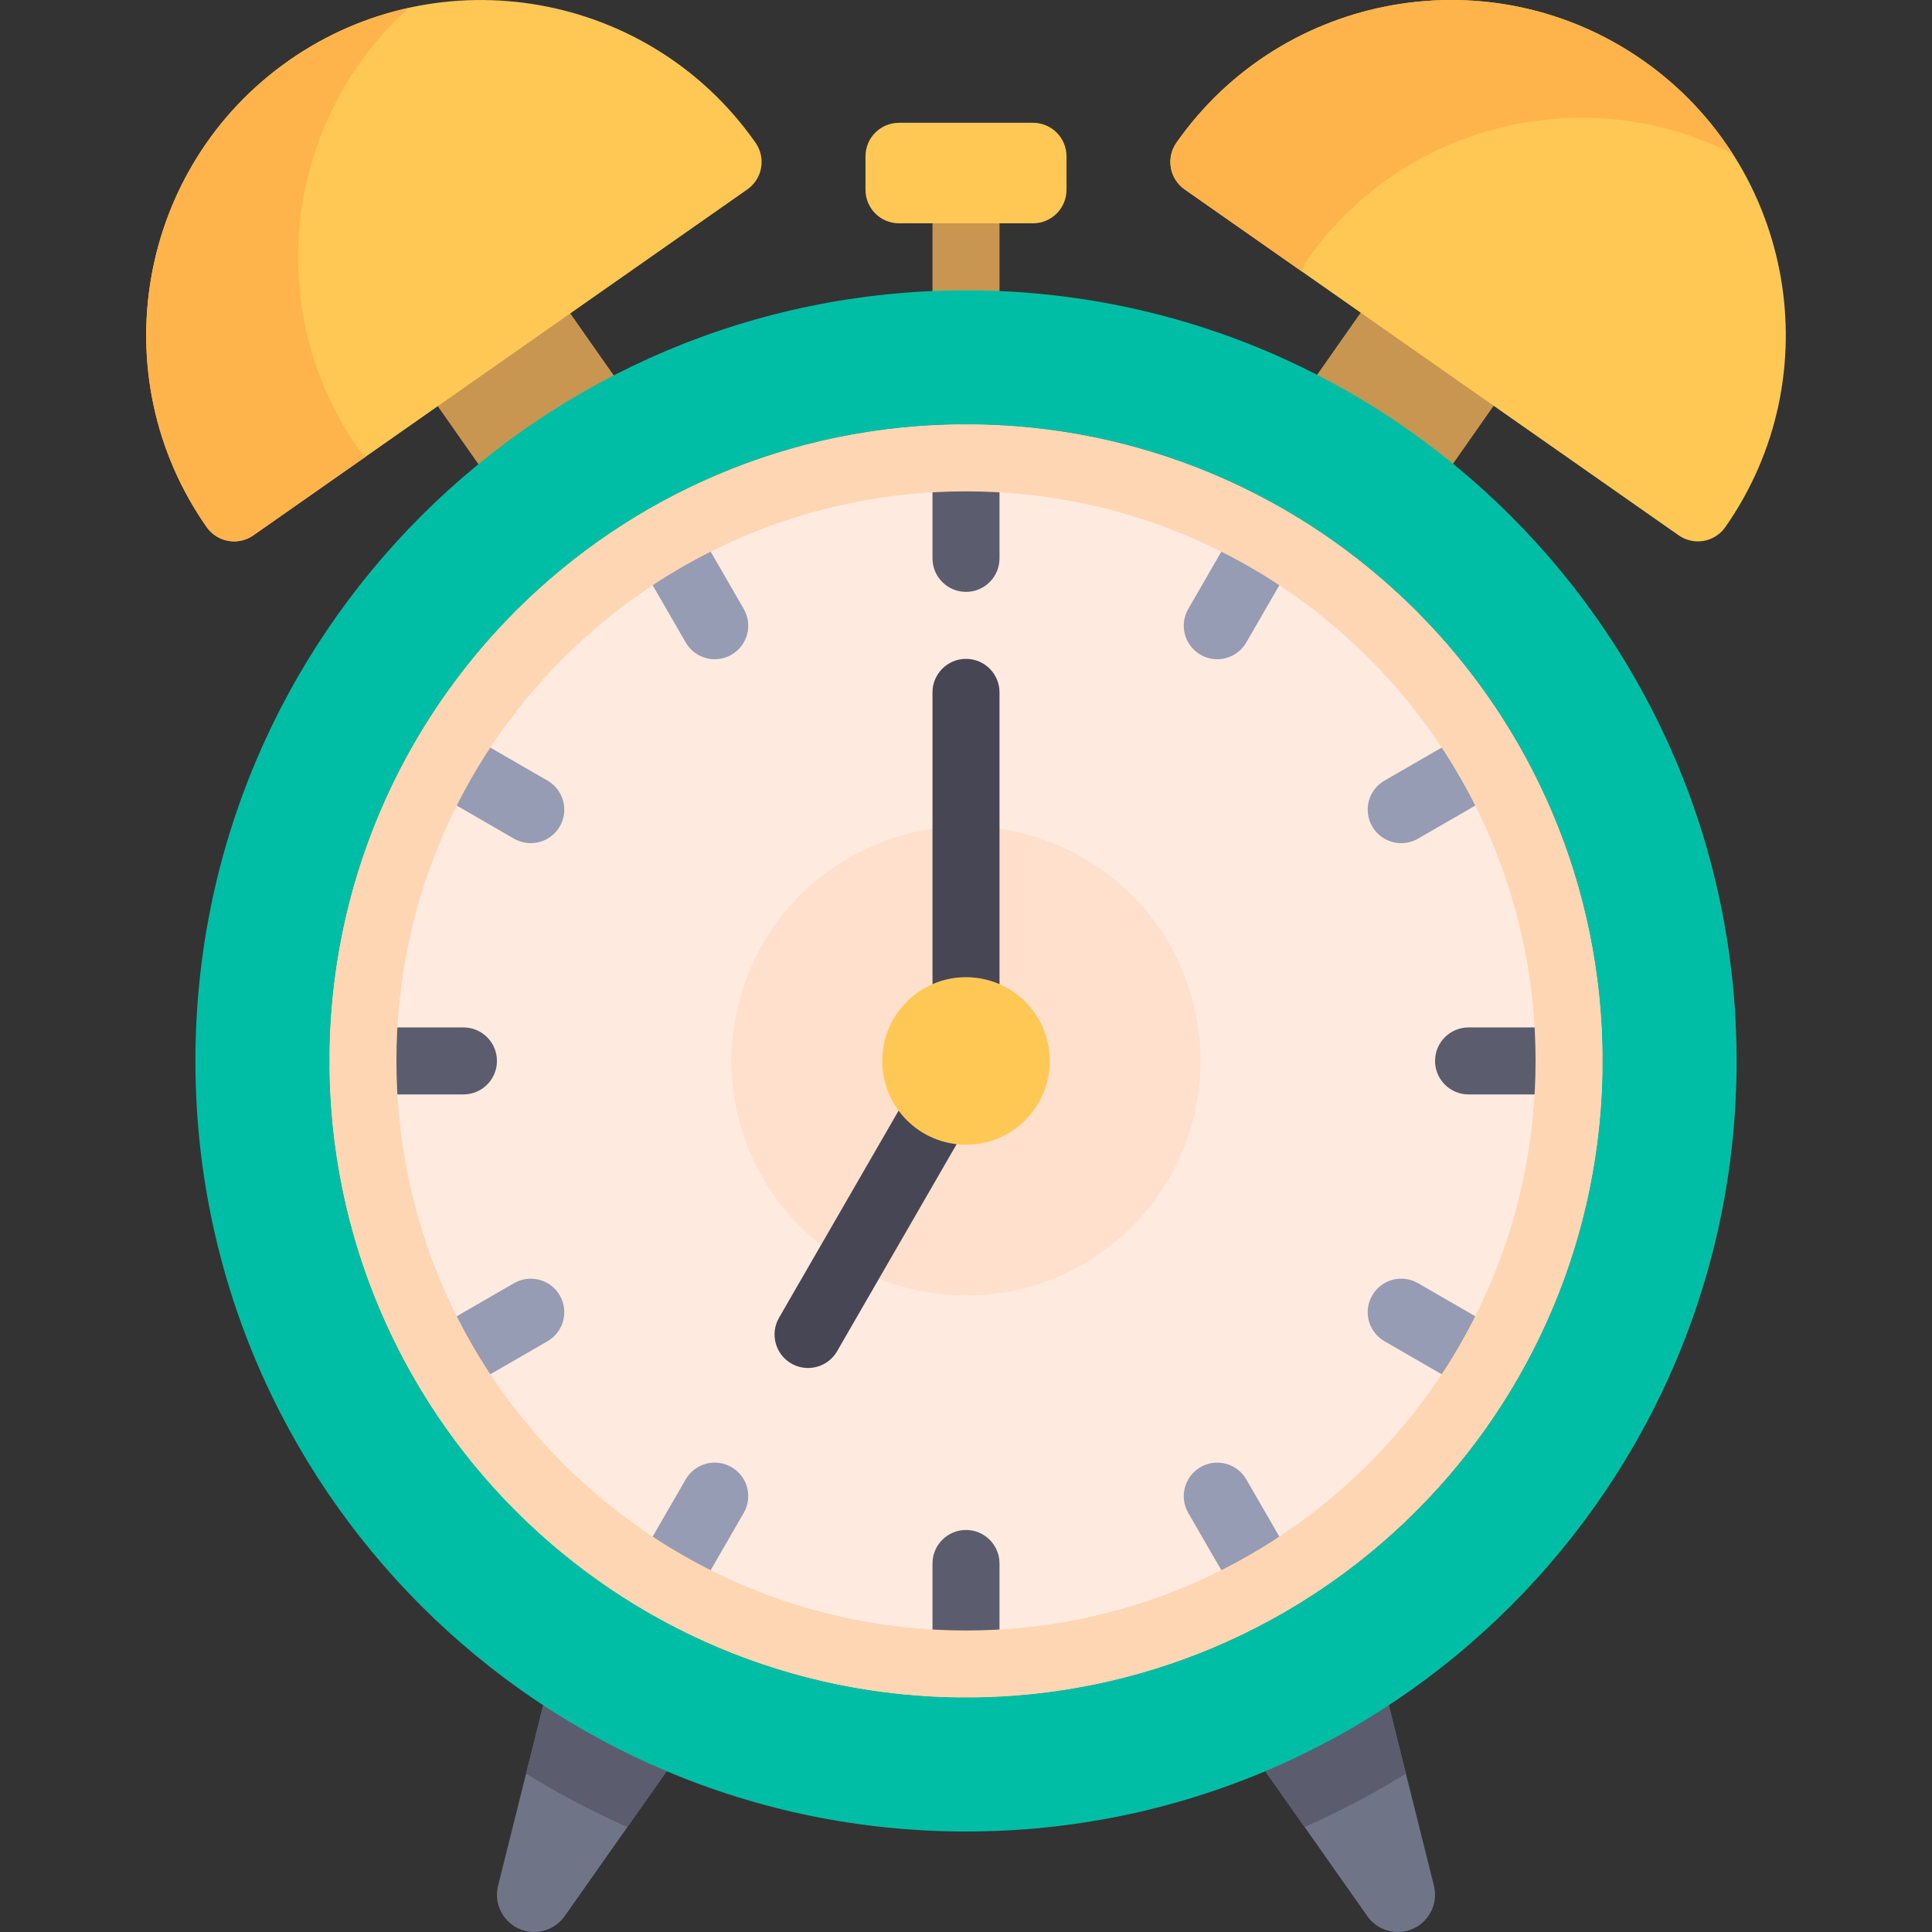 <?xml version="1.0" encoding="iso-8859-1"?>
<!-- Uploaded to: SVG Repo, www.svgrepo.com, Generator: SVG Repo Mixer Tools -->
<svg version="1.1" id="Layer_1" xmlns="http://www.w3.org/2000/svg" xmlns:xlink="http://www.w3.org/1999/xlink" 
	 viewBox="0 0 512.001 512.001" xml:space="preserve">
<rect x="0" y="0" width="512.001" height="512.001" fill="#333333" stroke="none"/>
<g>
	<path style="fill:#707487;" d="M146.689,440.97l-14.693,58.771c-1.557,6.227,3.153,12.259,9.571,12.259l0,0
		c3.211,0,6.221-1.563,8.069-4.188l31.077-44.156L146.689,440.97z"/>
	<path style="fill:#707487;" d="M365.312,440.97l14.693,58.771c1.557,6.227-3.153,12.259-9.571,12.259l0,0
		c-3.211,0-6.221-1.563-8.069-4.188l-31.077-44.156L365.312,440.97z"/>
</g>
<g>
	<path style="fill:#5B5D6E;" d="M139.42,470.044c8.576,5.304,17.549,10.019,26.849,14.135l14.444-20.521l-34.024-22.687
		L139.42,470.044z"/>
	<path style="fill:#5B5D6E;" d="M365.312,440.97l-34.024,22.687l14.444,20.521c9.299-4.116,18.273-8.831,26.849-14.135
		L365.312,440.97z"/>
</g>
<rect x="247.121" y="50.299" style="fill:#C89650;" width="17.758" height="35.515"/>
<circle style="fill:#FFEAE0;" cx="256" cy="281.161" r="168.698"/>
<circle style="fill:#FFE0CC;" cx="256" cy="281.161" r="62.152"/>
<g>
	
		<rect x="124.329" y="81.313" transform="matrix(-0.574 -0.819 0.819 -0.574 134.277 275.401)" style="fill:#C89650;" width="29" height="42.867"/>
	
		<rect x="359.941" y="80.575" transform="matrix(-0.574 0.819 -0.819 -0.574 671.516 -145.407)" style="fill:#C89650;" width="27.329" height="43.016"/>
</g>
<path style="fill:#FFC855;" d="M273.758,59.179h-35.515c-4.903,0-8.879-3.976-8.879-8.879v-8.879c0-4.903,3.976-8.879,8.879-8.879
	h35.515c4.903,0,8.879,3.976,8.879,8.879V50.3C282.637,55.205,278.662,59.179,273.758,59.179z"/>
<path style="fill:#00BEA5;" d="M256.001,76.943c-112.784,0-204.214,91.43-204.214,204.214s91.43,204.214,204.214,204.214
	s204.214-91.43,204.214-204.214S368.784,76.943,256.001,76.943z M256.001,449.854c-93.169,0-168.698-75.529-168.698-168.698
	c0-93.17,75.529-168.698,168.698-168.698s168.698,75.528,168.698,168.698S349.17,449.854,256.001,449.854z"/>
<g>
	<path style="fill:#5B5D6E;" d="M256.001,156.852c-4.903,0-8.879-3.976-8.879-8.879v-26.637c0-4.903,3.975-8.879,8.879-8.879
		c4.903,0,8.879,3.976,8.879,8.879v26.637C264.88,152.877,260.904,156.852,256.001,156.852z"/>
	<path style="fill:#5B5D6E;" d="M256.001,449.854c-4.903,0-8.879-3.975-8.879-8.879v-26.637c0-4.903,3.975-8.879,8.879-8.879
		c4.903,0,8.879,3.976,8.879,8.879v26.637C264.88,445.879,260.904,449.854,256.001,449.854z"/>
	<path style="fill:#5B5D6E;" d="M122.818,290.035H96.181c-4.903,0-8.879-3.975-8.879-8.879s3.976-8.879,8.879-8.879h26.637
		c4.903,0,8.879,3.975,8.879,8.879S127.721,290.035,122.818,290.035z"/>
	<path style="fill:#5B5D6E;" d="M415.82,290.035h-26.637c-4.903,0-8.879-3.975-8.879-8.879s3.976-8.879,8.879-8.879h26.637
		c4.903,0,8.879,3.975,8.879,8.879S420.723,290.035,415.82,290.035z"/>
</g>
<g>
	<path style="fill:#959CB3;" d="M140.653,223.444c-1.504,0-3.03-0.382-4.431-1.188l-23.068-13.318
		c-4.249-2.454-5.701-7.882-3.252-12.131c2.454-4.244,7.86-5.714,12.131-3.252l23.068,13.318c4.249,2.454,5.701,7.882,3.252,12.131
		C146.705,221.853,143.723,223.444,140.653,223.444z"/>
	<path style="fill:#959CB3;" d="M394.399,369.945c-1.504,0-3.03-0.382-4.431-1.188L366.9,355.439
		c-4.249-2.454-5.701-7.882-3.252-12.131c2.454-4.249,7.864-5.706,12.131-3.252l23.068,13.318c4.249,2.454,5.701,7.882,3.252,12.131
		C400.451,368.354,397.469,369.945,394.399,369.945z"/>
	<path style="fill:#959CB3;" d="M176.082,428.442c-1.504,0-3.03-0.382-4.431-1.188c-4.249-2.454-5.701-7.882-3.252-12.131
		l13.318-23.068c2.454-4.253,7.869-5.71,12.131-3.252c4.249,2.454,5.701,7.882,3.252,12.131l-13.318,23.068
		C182.134,426.851,179.152,428.442,176.082,428.442z"/>
	<path style="fill:#959CB3;" d="M322.583,174.698c-1.504,0-3.03-0.382-4.431-1.188c-4.249-2.454-5.701-7.882-3.252-12.131
		l13.318-23.068c2.454-4.249,7.864-5.714,12.131-3.252c4.249,2.454,5.701,7.882,3.252,12.131l-13.318,23.068
		C328.635,173.106,325.653,174.698,322.583,174.698z"/>
	<path style="fill:#959CB3;" d="M371.347,223.444c-3.07,0-6.052-1.592-7.7-4.439c-2.449-4.249-0.997-9.677,3.252-12.131
		l23.068-13.318c4.253-2.463,9.677-0.993,12.131,3.252c2.449,4.249,0.997,9.677-3.252,12.131l-23.068,13.318
		C374.378,223.063,372.852,223.444,371.347,223.444z"/>
	<path style="fill:#959CB3;" d="M117.603,369.945c-3.07,0-6.052-1.592-7.7-4.439c-2.449-4.249-0.997-9.677,3.252-12.131
		l23.068-13.318c4.253-2.454,9.677-0.997,12.131,3.252c2.449,4.249,0.997,9.677-3.252,12.131l-23.068,13.318
		C120.633,369.564,119.107,369.945,117.603,369.945z"/>
	<path style="fill:#959CB3;" d="M335.919,428.442c-3.07,0-6.052-1.592-7.7-4.439l-13.318-23.068
		c-2.449-4.249-0.997-9.677,3.252-12.131c4.249-2.458,9.672-1.001,12.131,3.252l13.318,23.068c2.449,4.249,0.997,9.677-3.252,12.131
		C338.949,428.061,337.423,428.442,335.919,428.442z"/>
	<path style="fill:#959CB3;" d="M189.418,174.698c-3.07,0-6.052-1.592-7.7-4.439L168.4,147.19
		c-2.449-4.249-0.997-9.677,3.252-12.131c4.253-2.463,9.677-0.997,12.131,3.252l13.318,23.068c2.449,4.249,0.997,9.677-3.252,12.131
		C192.448,174.316,190.922,174.698,189.418,174.698z"/>
</g>
<g>
	<path style="fill:#464655;" d="M214.138,362.532c-1.504,0-3.03-0.382-4.431-1.188c-4.249-2.454-5.701-7.882-3.252-12.131
		l32.541-56.364c2.449-4.249,7.86-5.706,12.131-3.252c4.249,2.454,5.701,7.882,3.252,12.131l-32.541,56.364
		C220.19,360.94,217.208,362.532,214.138,362.532z"/>
	<path style="fill:#464655;" d="M256.001,272.277c-4.903,0-8.879-3.975-8.879-8.879v-79.91c0-4.903,3.975-8.879,8.879-8.879
		c4.903,0,8.879,3.976,8.879,8.879v79.91C264.88,268.302,260.904,272.277,256.001,272.277z"/>
</g>
<path style="fill:#FFD6B3;" d="M256.001,112.458c-93.169,0-168.698,75.528-168.698,168.698c0,93.169,75.529,168.698,168.698,168.698
	s168.698-75.529,168.698-168.698S349.17,112.458,256.001,112.458z M256.001,432.097c-83.361,0-150.94-67.579-150.94-150.94
	c0-83.362,67.579-150.94,150.94-150.94s150.94,67.578,150.94,150.94S339.362,432.097,256.001,432.097z"/>
<g>
	<circle style="fill:#FFC855;" cx="256" cy="281.161" r="22.197"/>
	<path style="fill:#FFC855;" d="M200.235,37.828c-28.089-40.102-83.56-49.869-123.662-21.802
		C36.47,44.11,26.689,99.586,54.769,139.688c1.353,1.929,3.412,3.243,5.731,3.65c0.516,0.091,1.032,0.134,1.544,0.134
		c1.808,0,3.589-0.555,5.094-1.604l130.915-91.672c1.929-1.353,3.243-3.416,3.65-5.731
		C202.112,42.146,201.582,39.757,200.235,37.828z"/>
	<path style="fill:#FFC855;" d="M435.429,16.026c-40.111-28.08-95.578-18.29-123.662,21.803c-1.348,1.929-1.877,4.318-1.469,6.637
		c0.407,2.315,1.721,4.378,3.65,5.731l130.915,91.672c1.504,1.049,3.286,1.604,5.094,1.604c0.512,0,1.028-0.043,1.544-0.134
		c2.32-0.407,4.378-1.721,5.731-3.65C485.311,99.586,475.53,44.11,435.429,16.026z"/>
</g>
<g>
	<path style="fill:#FFB44B;" d="M94.998,118.957C69.018,81.855,75.505,31.635,108.372,2.082c-11.105,2.435-21.921,7.03-31.8,13.944
		C36.47,44.11,26.689,99.586,54.769,139.688c1.353,1.929,3.412,3.243,5.731,3.65c0.516,0.091,1.032,0.134,1.544,0.134
		c1.808,0,3.589-0.555,5.094-1.604l29.913-20.946C96.289,120.358,95.553,119.749,94.998,118.957z"/>
	<path style="fill:#FFB44B;" d="M346.393,68.96c25.619-36.573,73.991-47.825,112.739-28.224
		c-6.054-9.437-13.965-17.892-23.703-24.712c-40.111-28.08-95.577-18.29-123.662,21.803c-1.348,1.929-1.877,4.318-1.469,6.637
		c0.407,2.315,1.721,4.378,3.65,5.731l31.117,21.789C345.322,70.914,345.75,69.881,346.393,68.96z"/>
</g>
</svg>